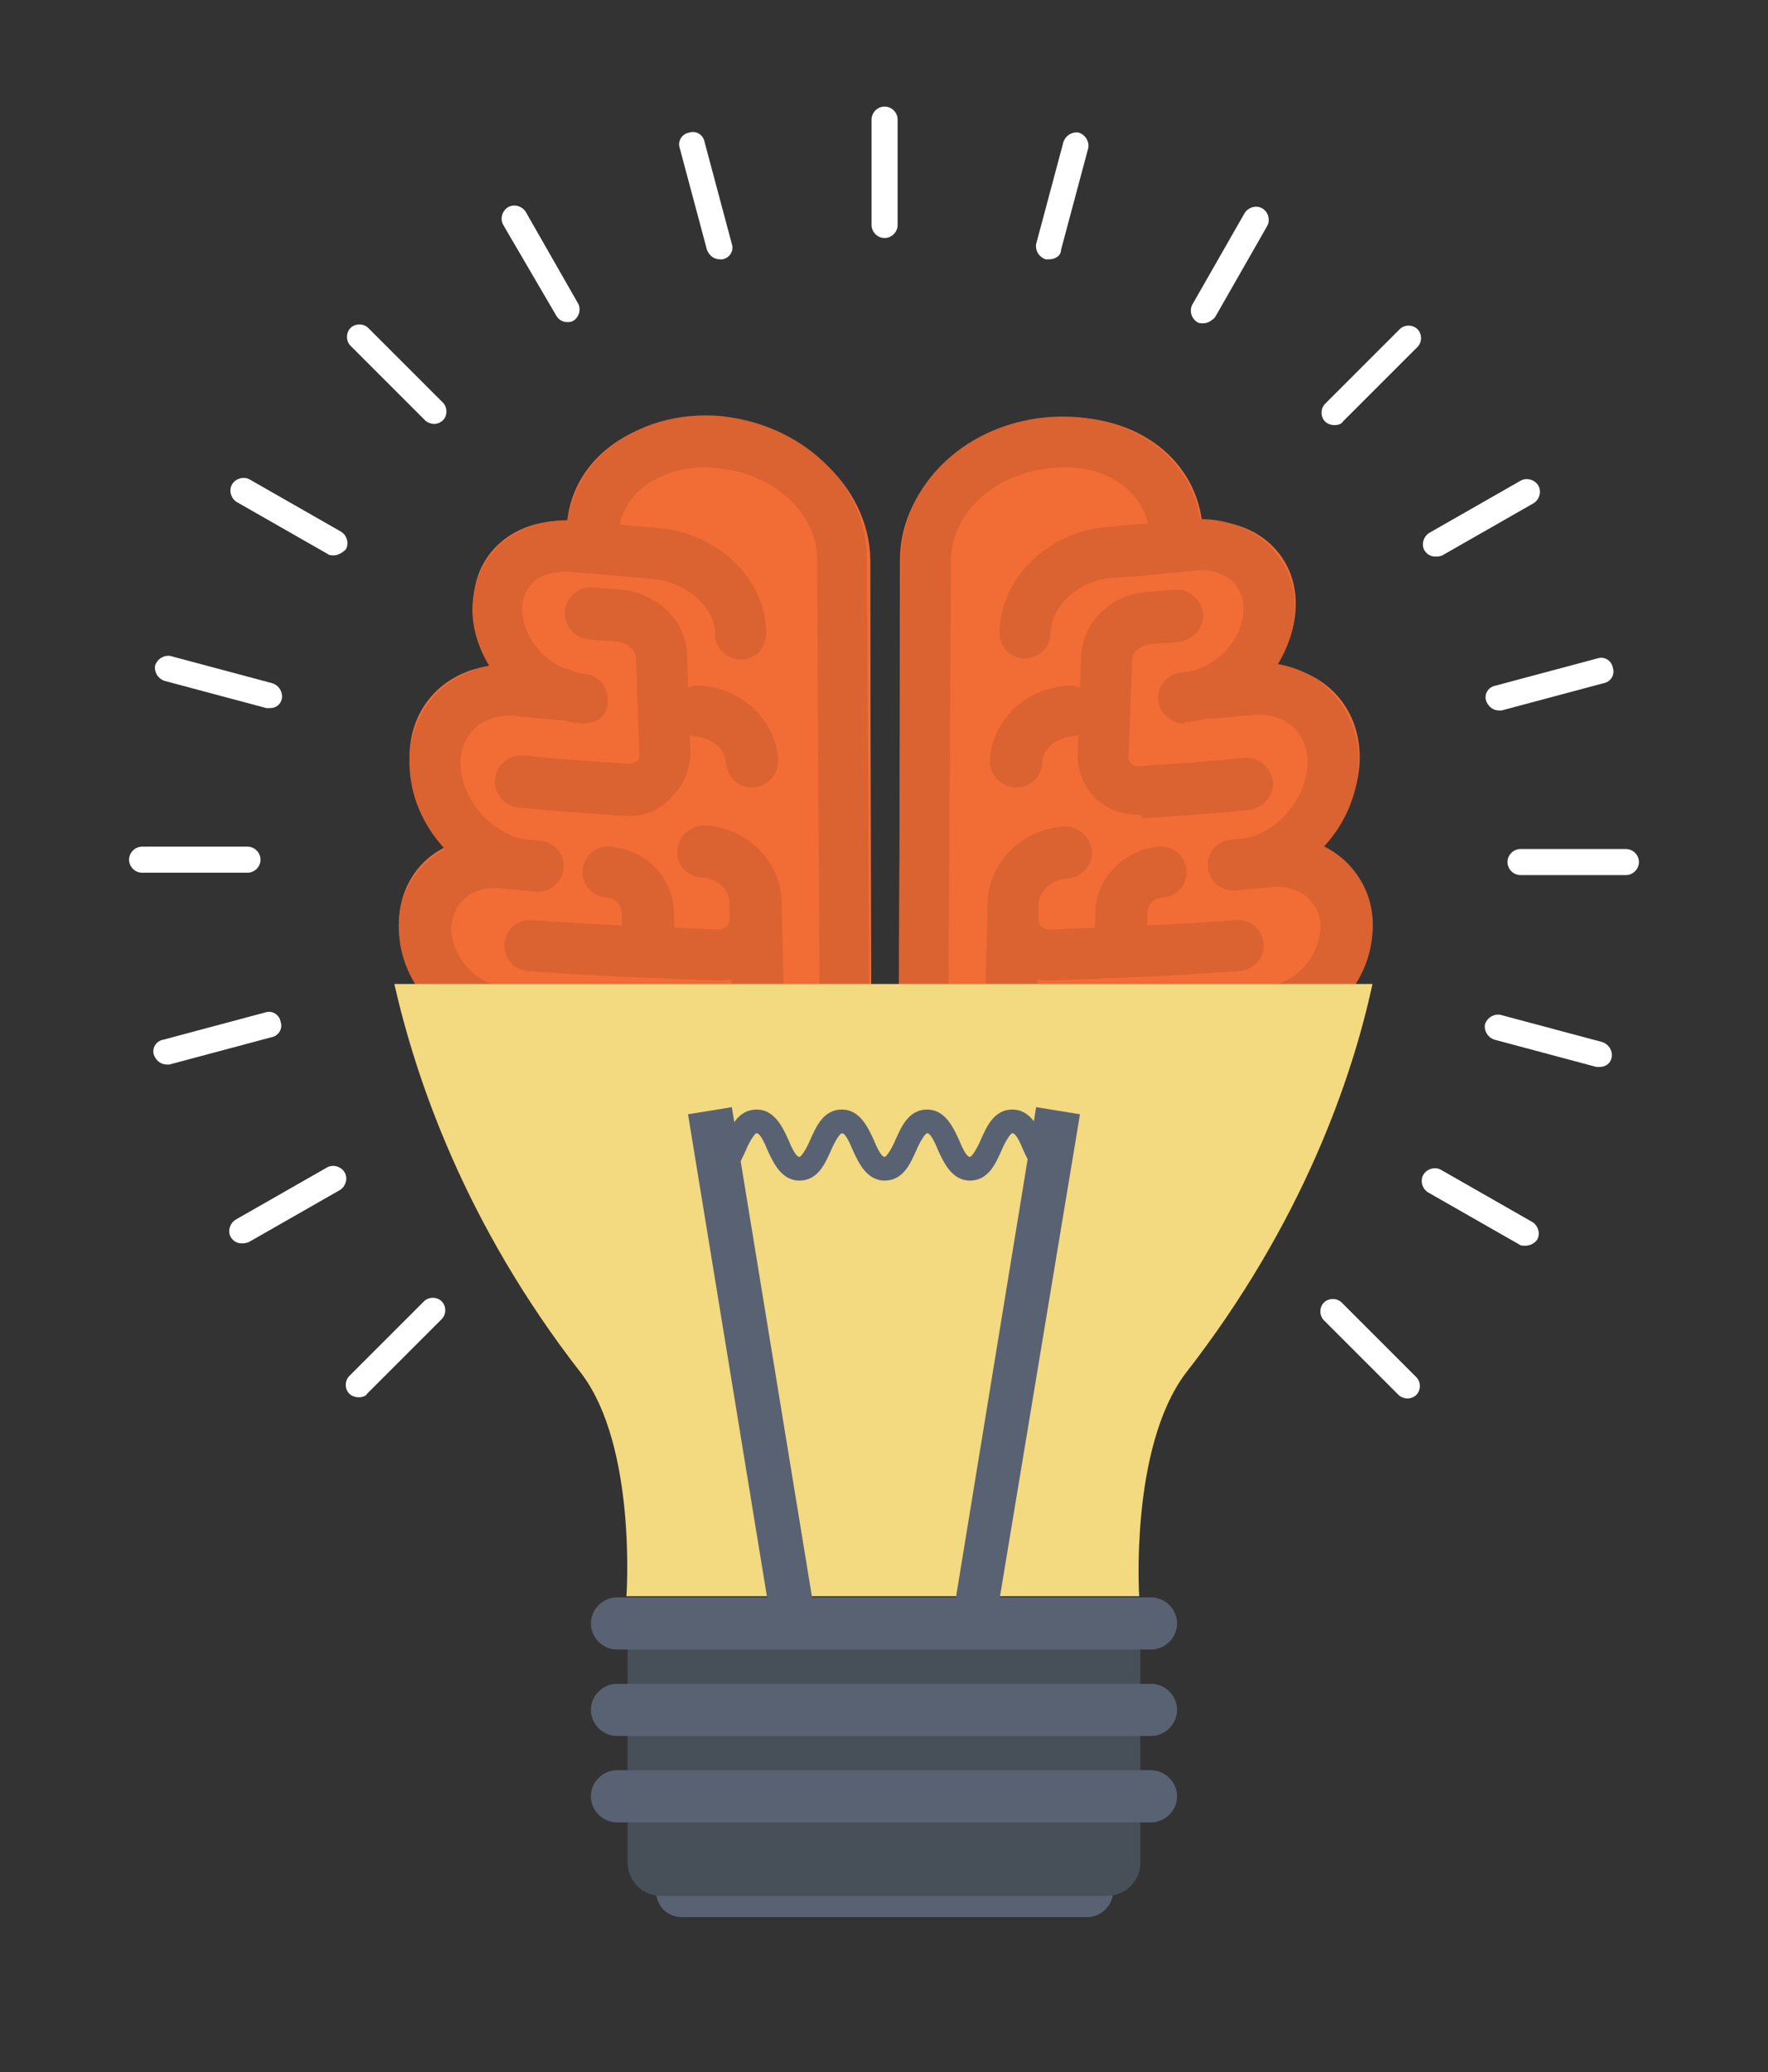 <?xml version="1.0" encoding="utf-8"?>
<!-- Generator: Adobe Illustrator 19.1.0, SVG Export Plug-In . SVG Version: 6.00 Build 0)  -->
<svg version="1.1" id="Layer_1" xmlns="http://www.w3.org/2000/svg" xmlns:xlink="http://www.w3.org/1999/xlink" x="0px" y="0px"
	 viewBox="60 -72 149.3 175" style="enable-background:new 60 -72 149.3 175;" xml:space="preserve">
<rect x="60" y="-72" width="149.3" height="175" fill="#333333" stroke="none"/>
<style type="text/css">
	.st0{opacity:0.1;clip-path:url(#SVGID_2_);fill:#1D1D1B;enable-background:new    ;}
	.st1{fill:#7A4900;}
	.st2{fill:#F5D2A8;}
	.st3{opacity:0.1;enable-background:new    ;}
	.st4{fill:#FDFACE;}
	.st5{opacity:0.1;clip-path:url(#SVGID_4_);fill:#1D1D1B;enable-background:new    ;}
	.st6{fill:#3C3C3B;}
	.st7{fill:#F1F1F1;}
	.st8{fill:#ECECEC;}
	.st9{fill:#FFFFFF;}
	.st10{fill:#4F3D2B;}
	.st11{fill:#F26C36;}
	.st12{fill:#DB6231;}
	.st13{fill:#F3D980;}
	.st14{fill:#596273;}
	.st15{fill:#474F59;}
</style>
<g>
	<g>
		<g>
			<defs>
				<rect id="SVGID_1_" x="26.9" y="1489.5" width="124.2" height="124.2"/>
			</defs>
			<clipPath id="SVGID_2_">
				<use xlink:href="#SVGID_1_"  style="overflow:visible;"/>
			</clipPath>
			<path class="st0" d="M144.9,1598.5c0-1.3-0.3-2.6-0.7-3.8c-0.2-0.6-0.5-1.2-0.9-1.8c-0.5-0.8-1.1-1.6-1.8-2.3
				c-0.5-0.5-1-0.9-1.5-1.3c-1.3-1-2.8-1.6-4.5-1.9l-13.6-2.4c-0.3-0.1-0.6-0.1-0.9-0.2c-0.1,0-0.2,0-0.3-0.1
				c-0.2-0.1-0.4-0.1-0.6-0.2c-0.1,0-0.2-0.1-0.3-0.1c-0.2-0.1-0.4-0.2-0.6-0.3c-0.1,0-0.1,0-0.2-0.1c-0.3-0.1-0.5-0.2-0.8-0.4
				c-0.1,0-0.2-0.1-0.3-0.1c-0.2-0.1-0.3-0.2-0.5-0.3c-0.1-0.1-0.2-0.1-0.3-0.2c-0.2-0.1-0.3-0.2-0.5-0.3c-0.1-0.1-0.2-0.1-0.3-0.2
				c-0.2-0.1-0.3-0.3-0.5-0.4c-0.1,0-0.1-0.1-0.2-0.1c-0.2-0.2-0.4-0.4-0.6-0.6c-0.1-0.1-0.1-0.1-0.2-0.2c-0.1-0.1-0.3-0.3-0.4-0.4
				c-0.1-0.1-0.1-0.2-0.2-0.2c-0.1-0.1-0.2-0.3-0.3-0.4c-0.1-0.1-0.1-0.2-0.2-0.2c-0.1-0.2-0.2-0.3-0.3-0.5c0-0.1-0.1-0.1-0.1-0.2
				l0,0c21.1-22.1,25.7-59.3,3.5-61.7c-13.1-7.4-29.8-6.7-39.5,5.8c-15.7,20.2-0.2,47.5-7.4,63.8l-1.6,0.3c-1.6,0.3-3.1,1-4.5,1.9
				c-0.8,0.6-1.5,1.3-2.2,2c-0.4,0.5-0.8,1-1.1,1.6s-0.6,1.2-0.9,1.8c-0.5,1.2-0.7,2.5-0.7,3.8l-1.9,21.8h89.4L144.9,1598.5z"/>
		</g>
	</g>
	<g>
		<path class="st1" d="M50,1588.7c1.3,2.5,30.8,1.8,48.4-13.9c22.9-21.8,28.6-61.4,5.6-63.9c-13.1-7.4-29.8-6.7-39.5,5.8
			C45.8,1540.9,71.5,1575.1,50,1588.7z"/>
		<path class="st2" d="M64.7,1542.3c0.8,3.6,3.9,7.9,5.2,7.6c1.3-0.3,1.8-3.5,1-7.1c-0.8-3.6-2.5-6.3-3.9-6S63.9,1538.7,64.7,1542.3
			z"/>
		<path class="st2" d="M113.2,1542.3c-0.8,3.6-3.9,7.9-5.2,7.6s-1.8-3.5-1-7.1s2.5-6.3,3.9-6C112.2,1537.1,114,1538.7,113.2,1542.3z
			"/>
		<path class="st2" d="M99.4,1568.7v-8H78.5c0,0,0,3.6,0,8s-4.2,8.8-9.4,9.7l-13.6,2.4c-5.2,0.9-9.4,5.9-9.4,11.2l-1.9,21.8h89.4
			l-1.9-21.8c0-5.2-4.2-10.2-9.4-11.2l-13.6-2.4C103.6,1577.5,99.4,1573.1,99.4,1568.7z"/>
		<path class="st3" d="M78.5,1560.7c0,0,0,3.6,0,8c0,0.3,0,0.7-0.1,1c2.8,2.7,6.4,5.2,10.9,6.8c6.3,2.2,12.5,2.4,16.6,1
			c-3.8-1.7-6.6-5.2-6.6-8.8v-8H78.5z"/>
		<path class="st4" d="M131.7,1591.9c0-5.2-4.2-10.2-9.4-11.2l-13.6-2.4c-2-0.4-3.8-1.2-5.4-2.4c-3,1.9,6.3,18.9-14.4,18.8
			c-20.6-0.1-11.6-16.1-15.2-18.3c-1.4,0.9-3,1.6-4.7,1.9l-13.6,2.4c-5.2,0.9-9.4,5.9-9.4,11.2l-1.9,21.8h89.4L131.7,1591.9z"/>
		<path class="st2" d="M69,1550.7c3.8,12.5,12.7,22,20,22c8.3,0,19.8-13.9,21.7-30.1c-5.7,0.2-4.3-23.2-10.2-20.7
			c-9.3,7.4-19.2,5.8-24.9,10.8c-4.2,3.7-1.9,10.1-7.4,10.1C67.7,1546.2,68.4,1549.3,69,1550.7z"/>
	</g>
</g>
<g>
	<g>
		<g>
			<defs>
				<rect id="SVGID_3_" x="224.8" y="1492.5" width="121.2" height="121.2"/>
			</defs>
			<clipPath id="SVGID_4_">
				<use xlink:href="#SVGID_3_"  style="overflow:visible;"/>
			</clipPath>
			<path class="st5" d="M340,1598.9c0-5.1-4.1-10-9.1-10.9l-13.3-2.3c-0.3-0.1-0.6-0.1-0.8-0.2c-0.1,0-0.2,0-0.3-0.1
				c-0.2-0.1-0.4-0.1-0.6-0.2c-0.1,0-0.2-0.1-0.3-0.1c-0.2-0.1-0.3-0.1-0.5-0.2l0.2-0.3l-4.3-9.3c-0.2-0.6-0.7-1.1-1.6-1.5
				c3.7-4.1,6.9-9.9,8.6-16.4c0.2,0.2,0.4,0.3,0.6,0.4c1.3,0.3,4.3-3.9,5.1-7.4c0.8-3.5-1-5.1-2.3-5.4c-0.2,0-0.4,0-0.7,0.1
				c0.1-1,0.1-2,0.1-3c3.2-18.6-7.1-17.8-9.3-29.9c-40.8-9.9-38.6,17.1-36.2,29.9c0,1,0,2,0.1,3c-0.2-0.1-0.5-0.1-0.7-0.1
				c-1.3,0.3-3.1,1.8-2.3,5.4c0.8,3.5,3.8,7.7,5.1,7.4c0.3-0.1,0.5-0.2,0.7-0.5c1.8,6.5,5.2,12.3,8.9,16.4c-1.1,0.5-1.7,1-1.8,1.5
				l-4.3,9.3l0.2,0.3c-0.1,0-0.2,0.1-0.2,0.1c-0.3,0.1-0.5,0.2-0.8,0.3c-0.1,0-0.2,0.1-0.3,0.1c-0.4,0.1-0.7,0.2-1.1,0.3l-13.3,2.3
				c-5,0.9-9.1,5.8-9.1,10.9l-1.9,21.3h1.9h38h7.4h38h1.9L340,1598.9z"/>
		</g>
	</g>
	<g>
		<path class="st2" d="M259.9,1544c0.8,3.5,3.8,7.7,5.1,7.4c1.3-0.3,1.8-3.4,1-6.9s-2.5-6.1-3.8-5.9
			C260.9,1539,259.1,1540.5,259.9,1544z"/>
		<path class="st2" d="M311,1544c-0.8,3.5-3.8,7.7-5.1,7.4c-1.3-0.3-1.8-3.4-1-6.9s2.5-6.1,3.8-5.9C310,1539,311.8,1540.5,311,1544z
			"/>
		<path class="st6" d="M308.2,1535.8c0,17.6-13,31.8-22.7,31.8c-9.1,0-22.7-14.3-22.7-31.8c-2.4-12.8-4.6-39.8,36.2-29.9
			C301.1,1518,311.4,1517.2,308.2,1535.8z"/>
		<path class="st7" d="M298.3,1568.9c0.8,2.7,3.5,24.3-12.8,23.6c-16-0.7-13.6-20.9-12.8-23.6c0.5-1.4,4.5-3.2,12.8-3.2
			C293.7,1565.8,297.7,1567.1,298.3,1568.9z"/>
		<path class="st2" d="M295.7,1569.8v-7.8h-20.4c0,0,0,3.5,0,7.8s-4.1,8.5-9.1,9.4l-13.3,2.3c-5,0.9-9.1,5.8-9.1,10.9v21.3h83.5
			v-21.3c0-5.1-4.1-10-9.1-10.9l-13.3-2.3C299.7,1578.3,295.7,1574.1,295.7,1569.8z"/>
		<path class="st8" d="M270.7,1577.4c-1.4,0.9-2.9,1.6-4.6,1.9l-13.3,2.3c-5,0.9-9.1,5.8-9.1,10.9l-1.9,21.3H329l-1.9-21.3
			c0-5.1-4.1-10-9.1-10.9l-13.3-2.3c-1.9-0.3-3.8-1.2-5.2-2.3C287.2,1584.6,282.8,1584.9,270.7,1577.4z"/>
		<rect x="293.9" y="1608.3" class="st9" width="17.2" height="3.6"/>
		<path class="st3" d="M275.2,1562c0,0,0,3.5,0,7.8c0,0.3,0,0.7-0.1,1c2.7,2.6,6.3,5.1,10.7,6.6c6.1,2.1,12.2,2.3,16.2,1
			c-3.7-1.7-6.4-5.1-6.4-8.6v-7.8H275.2z"/>
		<path class="st2" d="M306,1548.2L306,1548.2c-2.5-0.7,1-11.8-0.2-15.7c-2.7-7.6-10.8-3.3-20.6-3.3c-9.8,0-17.6-4.3-20.3,3.4
			c-1.1,4,2.4,14.6-0.1,15.4l0,0c2.9,14.3,13.1,25.9,20.6,25.9C293.4,1573.8,303.2,1562.3,306,1548.2L306,1548.2z"/>
		<path class="st10" d="M306,1548.2c0,0-2.2,4.8-4.2,7.5s-4.4,5.4-6.3,4.5c-1.9-0.9-4.9-2.9-6.7-2.9h-3.4H282c-1.9,0-4.9,2-6.7,2.9
			c-1.9,0.9-4.3-1.8-6.3-4.5s-4.2-7.8-4.2-7.8c2.9,14.3,9.9,25.9,20.6,25.9C296.8,1573.8,303.2,1562.3,306,1548.2z"/>
		<path class="st2" d="M288.2,1564.8h-5.8c-1.1,0-2.1-0.6-2.2-1.4c-0.2-0.8,0.5-1.4,1.6-1.4h7.1c1.1,0,1.8,0.6,1.6,1.4
			C290.2,1564.2,289.2,1564.8,288.2,1564.8z"/>
		<polygon class="st6" points="283,1589.3 281.4,1584.5 285.5,1581.6 289.5,1584.5 287.9,1589.3 		"/>
		<polygon class="st9" points="285.5,1581.6 298.3,1568.9 302.6,1578.2 292.6,1590.6 		"/>
		<polygon class="st9" points="285.5,1581.6 272.7,1568.9 268.3,1578.2 278.3,1590.6 		"/>
		<polygon class="st6" points="289.2,1613.7 281.7,1613.7 283,1589.3 287.9,1589.3 		"/>
	</g>
</g>
<g>
	<g>
		<path class="st11" d="M120.3-36.7c-6.5-0.4-11.8,3.2-12.4,8.7c-4.7-0.2-8.2,3-7.9,7.5c0.1,1.7,0.7,3.3,1.6,4.7
			c-4.3,0.5-7.3,3.8-7,8.4c0.2,2.6,1.4,5,3.1,6.9c-2.6,1.2-4.2,3.9-4,7.1c0.2,3.3,2.3,6.4,5.1,8c-1.1,1.5-1.7,3.4-1.6,5.5
			c0.3,4.2,3.3,7.8,7.1,8.9l0,0c0.4,6.6,5.8,11.9,12,11.9c2,0,4,0,6,0c6.2,0,11.3-5.2,11.3-11.5c0-18-0.1-36.1-0.1-54.1
			C133.4-31.1,127.5-36.3,120.3-36.7z"/>
		<path class="st11" d="M175.7,6.6c0.2-3.2-1.4-5.9-4-7.1c1.7-1.9,2.9-4.3,3.1-6.9c0.3-4.6-2.7-7.9-7-8.4c0.9-1.4,1.5-3,1.6-4.7
			c0.3-4.5-3.2-7.7-7.9-7.5c-0.7-5.5-5.9-9.2-12.4-8.7c-7.2,0.5-13.1,5.6-13.1,12c0,18-0.1,36.1-0.1,54.1c0,6.3,5.1,11.5,11.3,11.5
			c2,0,4,0,6,0c6.2,0,11.6-5.3,12-11.9l0,0c3.8-1.1,6.8-4.7,7.1-8.9c0.1-2.1-0.5-4-1.6-5.5C173.4,13,175.4,9.9,175.7,6.6z"/>
		<g>
			<g>
				<path class="st12" d="M122.2,41L122.2,41h-6l0,0c-6.3,0-11.6-5.3-12-11.8c-0.1-1.2,0.8-2.2,2-2.3c1.2-0.1,2.2,0.8,2.3,2
					c0.2,4.3,3.7,7.7,7.7,7.7l0,0h6l0,0c1.9,0,3.6-0.7,5-2.1c1.4-1.4,2.1-3.2,2.1-5.2L129-24.8c0-4-3.9-7.4-8.8-7.7
					c-2.5-0.2-4.8,0.6-6.3,2c-1.2,1.2-1.8,2.7-1.7,4.4c0.1,1.2-0.9,2.2-2.1,2.3s-2.2-0.9-2.3-2.1c-0.1-2.9,0.9-5.7,3-7.7
					c2.4-2.3,5.9-3.5,9.6-3.3c7.2,0.5,12.8,5.8,12.8,12l0.3,54.1c0,3.1-1.2,6.1-3.4,8.3C128,39.8,125.2,41,122.2,41z"/>
			</g>
			<g>
				<path class="st12" d="M109.3-10.9c-0.1,0-0.1,0-0.2,0c-4.8-0.4-8.9-4.5-9.2-9.2c-0.1-2.3,0.7-4.3,2.2-5.8
					c1.7-1.6,4.2-2.4,6.8-2.1c2.2,0.2,4.5,0.4,6.7,0.6c5,0.4,9.1,4.3,9.1,8.9c0,1.2-0.9,2.2-2.1,2.2c-1.2,0-2.2-0.9-2.2-2.1
					c0-2.3-2.4-4.4-5.2-4.7c-2.3-0.2-4.6-0.4-6.9-0.6c-1.3-0.1-2.6,0.2-3.3,0.9c-0.6,0.6-1,1.5-0.9,2.5c0.2,2.6,2.5,4.9,5.2,5.2
					c1.2,0.1,2.1,1.1,2,2.3C111.4-11.7,110.5-10.9,109.3-10.9z"/>
			</g>
			<g>
				<path class="st12" d="M104.8,3.2C104.8,3.2,104.7,3.2,104.8,3.2L104.8,3.2c-0.1,0-0.1,0-0.2,0c-5.2-0.4-9.7-5-10-10.2
					c-0.2-2.6,0.7-4.9,2.4-6.6c1.8-1.7,4.4-2.6,7.2-2.3c1.1,0.1,2.2,0.2,3.3,0.3c1.2,0.1,2.1,1.2,2,2.4s-1.2,2.1-2.4,2
					c-1.1-0.1-2.2-0.2-3.4-0.3c-1.5-0.2-2.8,0.2-3.7,1.1c-0.8,0.8-1.2,1.9-1.1,3.2c0.2,3.1,3,5.9,6,6.2c1.2,0.1,2.1,1.1,2,2.3
					C106.8,2.3,105.9,3.2,104.8,3.2z"/>
			</g>
			<g>
				<path class="st12" d="M117.1,29.6L117.1,29.6c-3.7-0.1-7.3-0.1-10.9-0.2c-4.7-0.1-8.8-4.2-9.1-9c-0.2-2.5,0.7-4.7,2.3-6.4
					c1.6-1.6,3.9-2.5,6.3-2.3c1.2,0.1,2.1,1.1,2,2.3c-0.1,1.2-1.1,2.1-2.3,2c-1.2-0.1-2.2,0.3-3,1.1c-0.8,0.8-1.1,1.8-1,3
					c0.2,2.6,2.4,4.9,4.9,5c3.6,0.1,7.2,0.2,10.8,0.2c1.2,0,2.1,1,2.1,2.2C119.3,28.6,118.3,29.6,117.1,29.6z"/>
			</g>
			<g>
				<path class="st12" d="M109,16.1L109,16.1c-2.3-0.1-4.5-0.2-6.6-0.4c-4.5-0.3-8.4-4.2-8.7-8.8c-0.2-2.3,0.6-4.4,2.2-6
					c1.7-1.6,4-2.4,6.4-2.2c1.1,0.1,2.2,0.2,3.3,0.3c1.2,0.1,2.1,1.1,2,2.3c-0.1,1.2-1.2,2.1-2.3,2S103.1,3.1,102,3
					c-1.1-0.1-2.2,0.3-2.9,1c-0.7,0.7-1,1.6-1,2.6c0.2,2.5,2.3,4.6,4.7,4.8c2.2,0.1,4.3,0.2,6.5,0.4c1.2,0.1,2.1,1.1,2.1,2.3
					C111.1,15.2,110.1,16.1,109,16.1z"/>
			</g>
			<g>
				<path class="st12" d="M120,23.1L120,23.1c-4.7-0.1-9.2-0.2-13.7-0.4c-1.2,0-2.1-1.1-2.1-2.3c0-1.2,1-2.1,2.3-2.1
					c4.5,0.2,9,0.3,13.5,0.4c0.5,0,1-0.2,1.4-0.5c0.3-0.3,0.5-0.8,0.5-1.3l-0.3-12.7c0-1.1-1.1-2.1-2.4-2.1c-1.2-0.1-2.1-1.1-2-2.3
					c0.1-1.2,1.1-2.1,2.3-2.1c3.6,0.2,6.4,3,6.5,6.4l0.3,12.7c0,1.7-0.6,3.3-1.8,4.4C123.2,22.5,121.7,23.1,120,23.1z"/>
			</g>
			<g>
				<path class="st12" d="M123.5-5.5c-1.2,0-2.1-0.9-2.2-2.1c0-1.1-1.2-2.1-2.5-2.2c-1.2-0.1-2.1-1.1-2-2.3c0.1-1.2,1.1-2.1,2.3-2
					c3.6,0.2,6.5,3,6.6,6.4C125.7-6.5,124.7-5.5,123.5-5.5L123.5-5.5z"/>
			</g>
			<g>
				<path class="st12" d="M120.4,34.8L120.4,34.8c-1.2,0-2.2-1-2.2-2.2s1-2.1,2.2-2.1l0,0c0.5,0,0.9-0.2,1.2-0.5
					c0.3-0.3,0.5-0.8,0.5-1.2l-0.3-13.6c0-1.2,0.9-2.2,2.1-2.2s2.2,0.9,2.2,2.1l0.3,13.6c0,1.7-0.6,3.2-1.7,4.4
					C123.5,34.1,122,34.8,120.4,34.8z"/>
			</g>
			<g>
				<path class="st12" d="M113.2-3.1c-0.1,0-0.2,0-0.4,0c-3-0.2-6-0.4-9-0.7c-1.2-0.1-2.1-1.2-2-2.4c0.1-1.2,1.2-2.1,2.4-2
					c2.9,0.3,5.9,0.5,8.9,0.7c0.3,0,0.5-0.1,0.7-0.2c0.1-0.1,0.2-0.3,0.2-0.5l-0.3-8.3c0-0.5-0.7-1.2-1.5-1.3
					c-0.8-0.1-1.6-0.1-2.5-0.2c-1.2-0.1-2.1-1.2-2-2.4c0.1-1.2,1.2-2.1,2.4-2c0.8,0.1,1.6,0.1,2.4,0.2c3,0.3,5.4,2.6,5.5,5.4
					l0.3,8.3c0,1.4-0.5,2.7-1.5,3.7C115.9-3.7,114.6-3.1,113.2-3.1z"/>
			</g>
			<g>
				<path class="st12" d="M120.7,10.8c-0.1,0-0.1,0-0.2,0c-5.3-0.2-10.7-0.4-15.9-0.8c-1.2-0.1-2.1-1.1-2-2.3c0.1-1.2,1.1-2.1,2.3-2
					c5.2,0.4,10.5,0.6,15.8,0.8c0.3,0,0.5-0.1,0.7-0.3c0.1-0.1,0.2-0.3,0.2-0.5v-1c0-1.2,0.9-2.2,2.1-2.2s2.2,0.9,2.2,2.1v1
					c0,1.4-0.5,2.7-1.5,3.7C123.5,10.2,122.1,10.8,120.7,10.8z"/>
			</g>
			<g>
				<path class="st12" d="M118,22.6c-1.2,0-2.1-0.9-2.2-2.1l-0.1-3.2c0-0.6-0.6-1.1-1.2-1.1c-1.2,0-2.1-1.1-2.1-2.2
					c0-1.2,1.1-2.1,2.2-2.1c2.9,0.1,5.3,2.4,5.4,5.3l0.1,3.2C120.2,21.6,119.2,22.6,118,22.6L118,22.6z"/>
			</g>
			<g>
				<path class="st12" d="M114.7,10.3c-1.2,0-2.1-0.9-2.2-2.1V5c0-0.6-0.7-1.2-1.3-1.2c-1.2-0.1-2.1-1.1-2-2.3
					c0.1-1.2,1.1-2.1,2.3-2c2.9,0.2,5.3,2.5,5.4,5.4l0.1,3.2C116.9,9.2,116,10.2,114.7,10.3C114.8,10.3,114.8,10.3,114.7,10.3z"/>
			</g>
			<g>
				<path class="st12" d="M111.6,38.4c-1.1,0-2.1-0.9-2.2-2.1c-0.1-1.4,0.4-2.8,1.4-3.8s2.3-1.5,3.7-1.5c1.2,0,2.2,1,2.1,2.2
					c0,1.2-1,2.2-2.2,2.1l0,0c-0.3,0-0.4,0.1-0.5,0.2c-0.1,0.2-0.2,0.4-0.2,0.6C113.8,37.3,112.8,38.3,111.6,38.4
					C111.6,38.4,111.6,38.4,111.6,38.4z"/>
			</g>
		</g>
		<g>
			<g>
				<path class="st12" d="M147.2,41c-3,0-5.9-1.2-8-3.3c-2.2-2.2-3.4-5.1-3.4-8.3l0.3-54.2c0-6.3,5.6-11.6,12.8-12
					c3.7-0.2,7.2,0.9,9.6,3.2c2.1,2,3.1,4.7,3,7.7c-0.1,1.2-1.1,2.1-2.3,2.1c-1.2-0.1-2.1-1.1-2.1-2.3c0.1-1.7-0.5-3.2-1.7-4.4
					c-1.5-1.5-3.8-2.2-6.3-2c-4.9,0.3-8.7,3.7-8.8,7.7L140,29.4c0,2,0.7,3.8,2.1,5.2c1.3,1.3,3.1,2.1,5,2.1l0,0h6l0,0
					c4,0,7.5-3.5,7.7-7.7c0.1-1.2,1.1-2.1,2.3-2s2.1,1.1,2,2.3c-0.4,6.5-5.8,11.8-12,11.8l0,0L147.2,41L147.2,41z"/>
			</g>
			<g>
				<path class="st12" d="M160-10.9c-1.1,0-2.1-0.9-2.2-2c-0.1-1.2,0.8-2.2,2-2.3c2.7-0.2,5.1-2.6,5.2-5.2c0.1-1-0.3-1.8-0.9-2.5
					c-0.8-0.7-2-1.1-3.3-0.9c-2.3,0.2-4.6,0.5-6.9,0.6c-2.8,0.2-5.1,2.3-5.2,4.7c0,1.2-1,2.1-2.2,2.1s-2.1-1-2.1-2.2
					c0.1-4.6,4.1-8.5,9.1-8.9c2.2-0.2,4.5-0.4,6.8-0.6c2.6-0.3,5.1,0.5,6.8,2.1c1.6,1.5,2.4,3.6,2.2,5.8c-0.3,4.7-4.4,8.8-9.2,9.2
					C160.1-10.9,160-10.9,160-10.9z"/>
			</g>
			<g>
				<path class="st12" d="M164.7,3.2l-0.3-4.3c3.1-0.2,5.8-3.1,6-6.2c0.1-1.3-0.3-2.4-1.1-3.2c-0.9-0.9-2.2-1.3-3.7-1.1
					c-1.1,0.1-2.2,0.2-3.4,0.3s-2.2-0.8-2.4-2c-0.1-1.2,0.8-2.2,2-2.4c1.1-0.1,2.2-0.2,3.3-0.3c2.8-0.3,5.4,0.5,7.2,2.3
					c1.7,1.7,2.6,4,2.4,6.6c-0.3,5.2-4.8,9.7-9.9,10.2l-0.2-2.2l0.2,2.2C164.8,3.2,164.8,3.2,164.7,3.2L164.7,3.2
					C164.8,3.2,164.7,3.2,164.7,3.2z"/>
			</g>
			<g>
				<path class="st12" d="M152.2,29.6c-1.2,0-2.1-0.9-2.2-2.1c0-1.2,0.9-2.2,2.1-2.2c3.6-0.1,7.2-0.1,10.8-0.2
					c2.5-0.1,4.7-2.4,4.9-5c0.1-1.2-0.3-2.3-1-3s-1.8-1.1-3-1.1c-1.2,0.1-2.2-0.8-2.3-2s0.8-2.2,2-2.3c2.4-0.1,4.7,0.7,6.3,2.3
					c1.6,1.7,2.5,3.9,2.3,6.4c-0.3,4.9-4.4,8.9-9.1,9C159.5,29.4,155.9,29.5,152.2,29.6L152.2,29.6z"/>
			</g>
			<g>
				<path class="st12" d="M160.4,16.1c-1.1,0-2.1-0.9-2.2-2.1c-0.1-1.2,0.9-2.2,2.1-2.3c2.2-0.1,4.3-0.2,6.5-0.4
					c2.4-0.1,4.5-2.3,4.7-4.8c0.1-1-0.3-1.9-1-2.6s-1.8-1.1-2.9-1c-1.1,0.1-2.2,0.2-3.3,0.3c-1.2,0.1-2.2-0.8-2.3-2s0.8-2.2,2-2.3
					c1.1-0.1,2.2-0.2,3.3-0.3c2.4-0.2,4.7,0.6,6.4,2.2c1.6,1.6,2.4,3.7,2.2,6c-0.3,4.6-4.2,8.5-8.7,8.8c-2.2,0.1-4.3,0.3-6.5,0.4
					C160.4,16.1,160.4,16.1,160.4,16.1z"/>
			</g>
			<g>
				<path class="st12" d="M149.3,23.1c-1.7,0-3.2-0.6-4.4-1.8c-1.2-1.2-1.8-2.8-1.8-4.4l0.3-12.7c0.1-3.4,2.9-6.2,6.5-6.4
					c1.2,0,2.2,0.9,2.3,2.1c0.1,1.2-0.9,2.2-2.1,2.3c-1.3,0.1-2.3,1-2.4,2.1L147.5,17c0,0.5,0.2,0.9,0.5,1.3
					c0.4,0.4,0.8,0.5,1.4,0.5c4.5-0.1,9.1-0.2,13.5-0.4c1.2,0,2.2,0.9,2.3,2.1c0,1.2-0.9,2.2-2.1,2.3c-4.5,0.2-9.1,0.3-13.6,0.4
					C149.4,23.1,149.4,23.1,149.3,23.1z"/>
			</g>
			<g>
				<path class="st12" d="M145.8-5.5L145.8-5.5c-1.2,0-2.2-1-2.2-2.2c0.1-3.4,3-6.2,6.6-6.4c1.2-0.1,2.2,0.8,2.3,2s-0.8,2.2-2,2.3
					c-1.3,0.1-2.5,1.1-2.5,2.2C148-6.4,147-5.5,145.8-5.5z"/>
			</g>
			<g>
				<path class="st12" d="M148.9,34.8c-1.6,0-3.1-0.6-4.3-1.8c-1.2-1.2-1.8-2.7-1.7-4.4l0.3-13.6c0-1.2,1-2.1,2.2-2.1s2.1,1,2.1,2.2
					l-0.3,13.6c0,0.5,0.2,0.9,0.5,1.2c0.3,0.3,0.8,0.5,1.2,0.5l0,0c1.2,0,2.2,1,2.2,2.1C151.1,33.8,150.2,34.8,148.9,34.8
					L148.9,34.8z"/>
			</g>
			<g>
				<path class="st12" d="M156.1-3.2c-1.4,0-2.7-0.5-3.6-1.4c-1-1-1.5-2.3-1.5-3.7l0.3-8.3c0.1-2.8,2.5-5.2,5.5-5.4
					c0.8-0.1,1.6-0.1,2.4-0.2c1.2-0.1,2.2,0.8,2.4,2c0.1,1.2-0.8,2.2-2,2.4c-0.8,0.1-1.6,0.1-2.5,0.2c-0.8,0.1-1.5,0.7-1.5,1.3
					L155.3-8c0,0.2,0.1,0.3,0.2,0.5c0.2,0.2,0.4,0.2,0.7,0.2c3-0.2,6-0.4,8.9-0.7c1.2-0.1,2.2,0.8,2.4,2c0.1,1.2-0.8,2.2-2,2.4
					c-3,0.3-6,0.5-9,0.7C156.4-3.2,156.3-3.2,156.1-3.2z"/>
			</g>
			<g>
				<path class="st12" d="M148.6,10.8c-1.4,0-2.7-0.5-3.7-1.5s-1.5-2.3-1.5-3.7v-1c0-1.2,1-2.1,2.2-2.1c1.2,0,2.1,1,2.1,2.2v1
					c0,0.2,0.1,0.4,0.2,0.5c0.2,0.2,0.4,0.3,0.7,0.3c5.3-0.2,10.6-0.4,15.8-0.8c1.2-0.1,2.2,0.8,2.3,2c0.1,1.2-0.8,2.2-2,2.3
					c-5.3,0.4-10.6,0.6-15.9,0.8C148.7,10.8,148.6,10.8,148.6,10.8z"/>
			</g>
			<g>
				<path class="st12" d="M151.3,22.6L151.3,22.6c-1.3,0-2.2-1-2.2-2.2l0.1-3.2c0.1-2.9,2.4-5.2,5.4-5.3c1.2-0.1,2.2,0.9,2.2,2.1
					s-0.9,2.2-2.1,2.2c-0.6,0-1.2,0.5-1.2,1.1l-0.1,3.2C153.5,21.7,152.5,22.6,151.3,22.6z"/>
			</g>
			<g>
				<path class="st12" d="M154.6,10.3C154.6,10.3,154.5,10.3,154.6,10.3c-1.3,0-2.2-1.1-2.2-2.2l0.1-3.2c0.1-2.8,2.5-5.2,5.4-5.4
					c1.2-0.1,2.2,0.8,2.3,2c0.1,1.2-0.8,2.2-2,2.3c-0.7,0-1.3,0.6-1.3,1.2l-0.1,3.2C156.7,9.4,155.7,10.3,154.6,10.3z"/>
			</g>
			<g>
				<path class="st12" d="M157.7,38.4L157.7,38.4c-1.3-0.1-2.2-1.1-2.2-2.3c0-0.2-0.1-0.5-0.2-0.6s-0.2-0.2-0.5-0.2
					c-1.2,0-2.2-0.9-2.2-2.1s0.9-2.2,2.1-2.2c1.4,0,2.7,0.5,3.7,1.5s1.5,2.4,1.4,3.8C159.9,37.5,158.9,38.4,157.7,38.4z"/>
			</g>
		</g>
	</g>
	<g>
		<path class="st13" d="M175.9,11.1H93.3c1.8,7.9,5.9,20.2,15.8,32.9c4.7,6.2,3.8,18.8,3.8,18.8c6.6,0,12.1,0,18.7,0c2,0,4,0,6,0
			c6.6,0,12,0,18.6,0c0,0-0.8-12.5,3.9-18.8C170,31.3,174.2,19,175.9,11.1z"/>
		<g>
			<path class="st14" d="M117.6,89.9h34.2c1.2,0,2.2-1,2.2-2.2s-1-2.2-2.2-2.2h-34.2c-1.2,0-2.2,1-2.2,2.2
				C115.4,88.9,116.3,89.9,117.6,89.9L117.6,89.9z"/>
		</g>
		<g>
			<g>
				<path class="st9" d="M134.7-51.9c-0.6,0-1.1-0.5-1.1-1.1v-8.9c0-0.6,0.5-1.1,1.1-1.1s1.1,0.5,1.1,1.1v8.9
					C135.8-52.4,135.3-51.9,134.7-51.9L134.7-51.9z"/>
			</g>
			<g>
				<path class="st9" d="M148.6-50.1c-0.1,0-0.2,0-0.3,0c-0.6-0.2-0.9-0.8-0.8-1.3l2.3-8.6c0.2-0.6,0.8-0.9,1.3-0.8
					c0.6,0.2,0.9,0.8,0.8,1.3l-2.3,8.6C149.6-50.4,149.1-50.1,148.6-50.1L148.6-50.1z"/>
			</g>
			<g>
				<path class="st9" d="M161.6-44.7c-0.2,0-0.4,0-0.5-0.1c-0.5-0.3-0.7-1-0.4-1.5l4.4-7.7c0.3-0.5,1-0.7,1.5-0.4
					c0.5,0.3,0.7,1,0.4,1.5l-4.4,7.7C162.3-44.9,162-44.7,161.6-44.7L161.6-44.7z"/>
			</g>
			<g>
				<path class="st9" d="M172.7-36.1c-0.3,0-0.6-0.1-0.8-0.3c-0.4-0.4-0.4-1.1,0-1.5l6.3-6.3c0.4-0.4,1.1-0.4,1.5,0s0.4,1.1,0,1.5
					l-6.3,6.3C173.3-36.2,173-36.1,172.7-36.1L172.7-36.1z"/>
			</g>
			<g>
				<path class="st9" d="M181.2-25c-0.4,0-0.7-0.2-0.9-0.5c-0.3-0.5-0.1-1.2,0.4-1.5l7.7-4.4c0.5-0.3,1.2-0.1,1.5,0.4
					s0.1,1.2-0.4,1.5l-7.7,4.4C181.6-25,181.4-25,181.2-25L181.2-25z"/>
			</g>
			<g>
				<path class="st9" d="M186.6-12c-0.5,0-0.9-0.3-1.1-0.8c-0.2-0.6,0.2-1.2,0.8-1.3l8.6-2.3c0.6-0.2,1.2,0.2,1.3,0.8
					c0.2,0.6-0.2,1.2-0.8,1.3l-8.6,2.3C186.8-12,186.7-12,186.6-12L186.6-12z"/>
			</g>
			<g>
				<path class="st9" d="M197.3,1.9h-8.9c-0.6,0-1.1-0.5-1.1-1.1s0.5-1.1,1.1-1.1h8.9c0.6,0,1.1,0.5,1.1,1.1
					C198.4,1.4,197.9,1.9,197.3,1.9L197.3,1.9z"/>
			</g>
			<g>
				<path class="st9" d="M195.1,18.1c-0.1,0-0.2,0-0.3,0l-8.6-2.3c-0.6-0.2-0.9-0.8-0.8-1.3c0.2-0.6,0.8-0.9,1.3-0.8l8.6,2.3
					c0.6,0.2,0.9,0.8,0.8,1.3C196,17.8,195.6,18.1,195.1,18.1L195.1,18.1z"/>
			</g>
			<g>
				<path class="st9" d="M188.8,33.2c-0.2,0-0.4,0-0.5-0.1l-7.7-4.4c-0.5-0.3-0.7-1-0.4-1.5c0.3-0.5,1-0.7,1.5-0.4l7.7,4.4
					c0.5,0.3,0.7,1,0.4,1.5C189.6,33,189.2,33.2,188.8,33.2L188.8,33.2z"/>
			</g>
			<g>
				<path class="st9" d="M178.9,46.1c-0.3,0-0.6-0.1-0.8-0.3l-6.3-6.3c-0.4-0.4-0.4-1.1,0-1.5c0.4-0.4,1.1-0.4,1.5,0l6.3,6.3
					c0.4,0.4,0.4,1.1,0,1.5C179.4,46,179.1,46.1,178.9,46.1L178.9,46.1z"/>
			</g>
			<g>
				<path class="st9" d="M90.3,46c-0.3,0-0.6-0.1-0.8-0.3c-0.4-0.4-0.4-1.1,0-1.5l6.3-6.3c0.4-0.4,1.1-0.4,1.5,0
					c0.4,0.4,0.4,1.1,0,1.5L91,45.7C90.9,45.9,90.6,46,90.3,46L90.3,46z"/>
			</g>
			<g>
				<path class="st9" d="M80.4,33c-0.4,0-0.7-0.2-0.9-0.5c-0.3-0.5-0.1-1.2,0.4-1.5l7.7-4.4c0.5-0.3,1.2-0.1,1.5,0.4
					s0.1,1.2-0.4,1.5L81,32.9C80.7,33,80.6,33,80.4,33L80.4,33z"/>
			</g>
			<g>
				<path class="st9" d="M74.1,17.9c-0.5,0-0.9-0.3-1.1-0.8c-0.2-0.6,0.2-1.2,0.8-1.3l8.6-2.3c0.6-0.2,1.2,0.2,1.3,0.8
					c0.2,0.6-0.2,1.2-0.8,1.3l-8.6,2.3C74.3,17.9,74.2,17.9,74.1,17.9L74.1,17.9z"/>
			</g>
			<g>
				<path class="st9" d="M80.9,1.7H72c-0.6,0-1.1-0.5-1.1-1.1s0.5-1.1,1.1-1.1h8.9C81.5-0.5,82,0,82,0.6S81.5,1.7,80.9,1.7L80.9,1.7
					z"/>
			</g>
			<g>
				<path class="st9" d="M82.8-12.2c-0.1,0-0.2,0-0.3,0l-8.6-2.3c-0.6-0.2-0.9-0.8-0.8-1.3c0.2-0.6,0.8-0.9,1.3-0.8l8.6,2.3
					c0.6,0.2,0.9,0.8,0.8,1.3C83.7-12.5,83.3-12.2,82.8-12.2L82.8-12.2z"/>
			</g>
			<g>
				<path class="st9" d="M88.2-25.1c-0.2,0-0.4,0-0.5-0.1L80-29.6c-0.5-0.3-0.7-1-0.4-1.5c0.3-0.5,1-0.7,1.5-0.4l7.7,4.4
					c0.5,0.3,0.7,1,0.4,1.5C88.9-25.3,88.5-25.1,88.2-25.1L88.2-25.1z"/>
			</g>
			<g>
				<path class="st9" d="M96.7-36.2c-0.3,0-0.6-0.1-0.8-0.3l-6.3-6.3c-0.4-0.4-0.4-1.1,0-1.5c0.4-0.4,1.1-0.4,1.5,0l6.3,6.3
					c0.4,0.4,0.4,1.1,0,1.5C97.3-36.4,97-36.2,96.7-36.2L96.7-36.2z"/>
			</g>
			<g>
				<path class="st9" d="M107.9-44.8c-0.4,0-0.7-0.2-0.9-0.5l-4.5-7.7c-0.3-0.5-0.1-1.2,0.4-1.5s1.2-0.1,1.5,0.4l4.4,7.7
					c0.3,0.5,0.1,1.2-0.4,1.5C108.2-44.8,108.1-44.8,107.9-44.8L107.9-44.8z"/>
			</g>
			<g>
				<path class="st9" d="M120.8-50.1c-0.5,0-0.9-0.3-1.1-0.8l-2.3-8.6c-0.2-0.6,0.2-1.2,0.8-1.3c0.6-0.2,1.2,0.2,1.3,0.8l2.3,8.6
					c0.2,0.6-0.2,1.2-0.8,1.3C121-50.1,120.9-50.1,120.8-50.1L120.8-50.1z"/>
			</g>
		</g>
		<g>
			<g>
				<g>
					<polygon class="st14" points="143.9,66.1 140.3,65.5 147.5,21.5 151.2,22.1 					"/>
				</g>
				<g>
					<polygon class="st14" points="125.3,66.1 118.1,22.1 121.8,21.5 129,65.5 					"/>
				</g>
			</g>
			<g>
				<path class="st14" d="M149.1,27.7c-1.5,0-2.2-1.5-2.7-2.6c-0.2-0.5-0.6-1.4-0.9-1.4c-0.2,0-0.7,0.9-0.9,1.4
					c-0.5,1.1-1.1,2.6-2.7,2.6c-1.5,0-2.2-1.5-2.7-2.6c-0.2-0.5-0.6-1.4-0.9-1.4c-0.2,0-0.7,0.9-0.9,1.4c-0.5,1.1-1.1,2.6-2.7,2.6
					c-1.5,0-2.2-1.5-2.7-2.6c-0.2-0.5-0.6-1.4-0.9-1.4c-0.2,0-0.7,0.9-0.9,1.4c-0.5,1.1-1.1,2.6-2.7,2.6c-1.5,0-2.2-1.5-2.7-2.6
					c-0.2-0.5-0.6-1.4-0.9-1.4c-0.2,0-0.7,0.9-0.9,1.4c-0.5,1.1-1.1,2.6-2.7,2.6v-2c0.2,0,0.7-0.9,0.9-1.4c0.5-1.1,1.1-2.6,2.7-2.6
					c1.5,0,2.2,1.5,2.7,2.6c0.2,0.5,0.6,1.4,0.9,1.4c0.2,0,0.7-0.9,0.9-1.4c0.5-1.1,1.1-2.6,2.7-2.6c1.5,0,2.2,1.5,2.7,2.6
					c0.2,0.5,0.6,1.4,0.9,1.4c0.2,0,0.7-0.9,0.9-1.4c0.5-1.1,1.1-2.6,2.7-2.6c1.5,0,2.2,1.5,2.7,2.6c0.2,0.5,0.6,1.4,0.9,1.4
					c0.2,0,0.7-0.9,0.9-1.4c0.5-1.1,1.1-2.6,2.7-2.6c1.5,0,2.2,1.5,2.7,2.6c0.2,0.5,0.6,1.4,0.9,1.4V27.7L149.1,27.7z"/>
			</g>
		</g>
		<path class="st15" d="M156.3,63v22.3c0,1.5-1.2,2.8-2.8,2.8h-37.7c-1.5,0-2.8-1.2-2.8-2.8V63H156.3z"/>
		<g>
			<path class="st14" d="M157.2,67.3h-45.1c-1.2,0-2.2-1-2.2-2.2s1-2.2,2.2-2.2h45.1c1.2,0,2.2,1,2.2,2.2S158.4,67.3,157.2,67.3
				L157.2,67.3z"/>
		</g>
		<g>
			<path class="st14" d="M157.2,74.6h-45.1c-1.2,0-2.2-1-2.2-2.2s1-2.2,2.2-2.2h45.1c1.2,0,2.2,1,2.2,2.2S158.4,74.6,157.2,74.6
				L157.2,74.6z"/>
		</g>
		<g>
			<path class="st14" d="M157.2,81.9h-45.1c-1.2,0-2.2-1-2.2-2.2s1-2.2,2.2-2.2h45.1c1.2,0,2.2,1,2.2,2.2S158.4,81.9,157.2,81.9
				L157.2,81.9z"/>
		</g>
	</g>
</g>
</svg>

